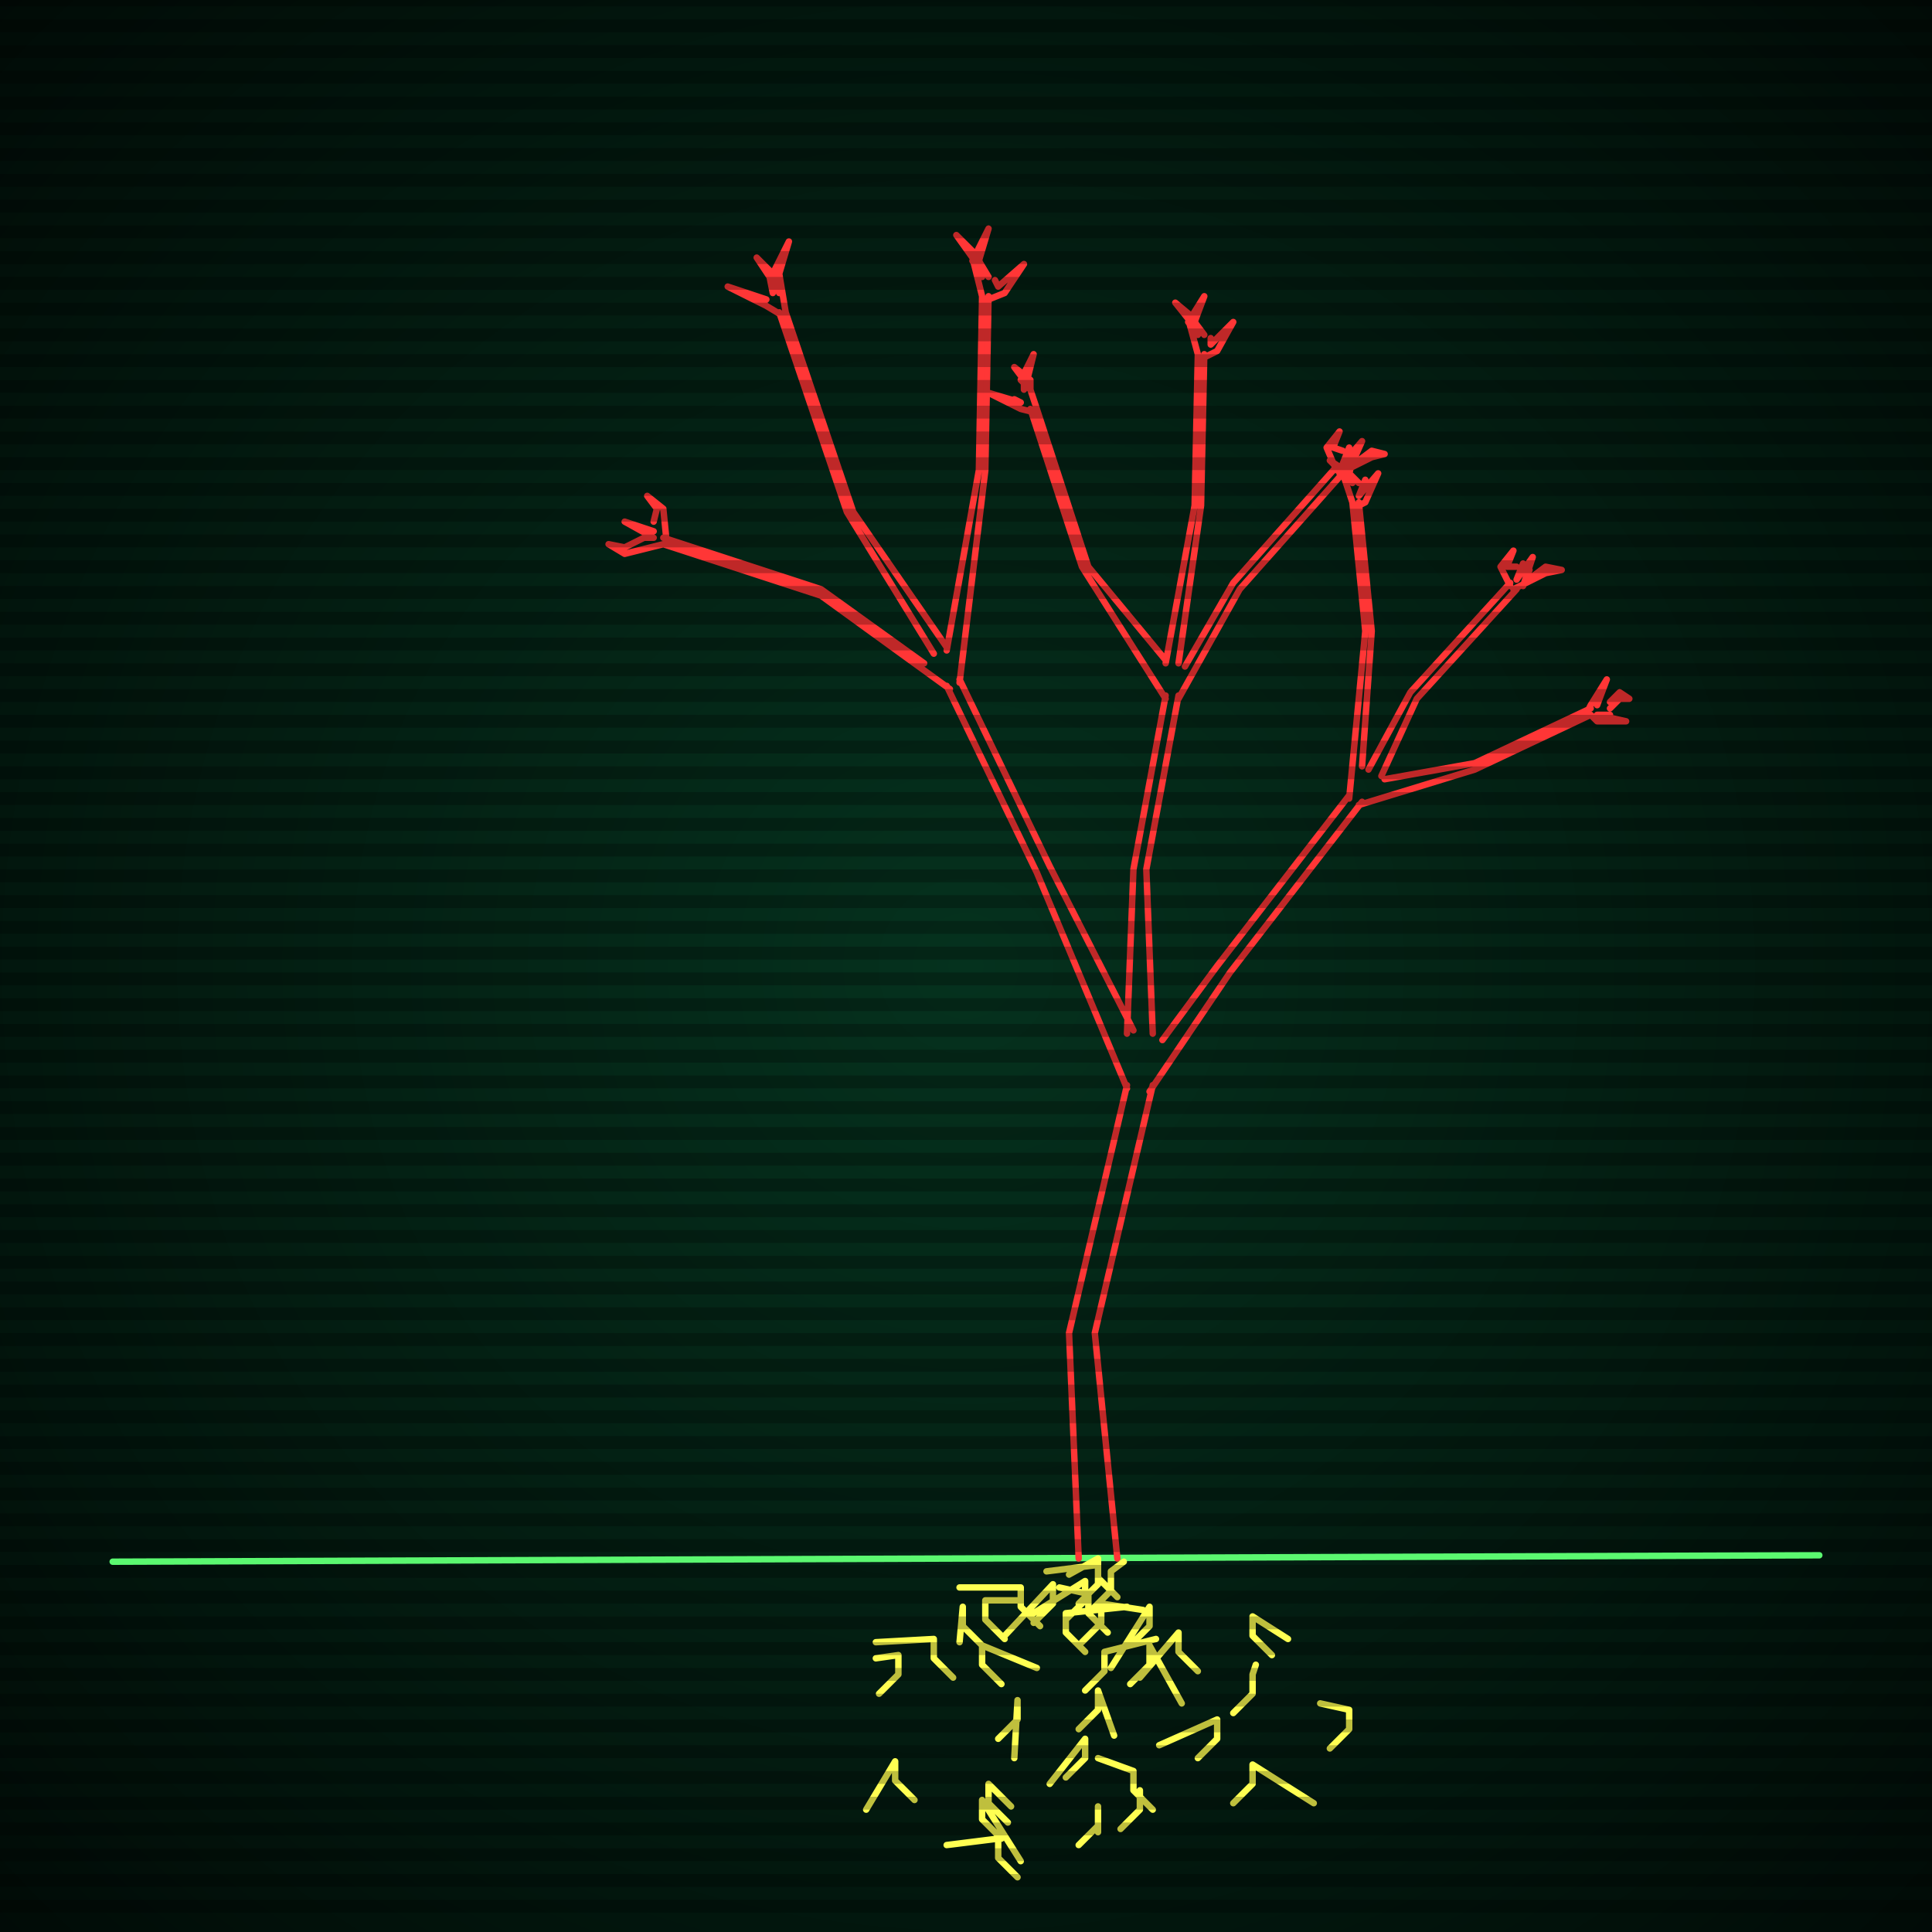 <svg xmlns="http://www.w3.org/2000/svg"
             width="600" height="600"
            >
    
            <style>
                @keyframes glow {0 % {opacity: 0.6;}
                3% {opacity: 0.9;} 30% {opacity: 0.6} 70% {opacity: 0.9}}
    
                .flicker {
                animation: glow 3s linear infinite alternate;
                animation-duration: 2.4s;
                animation-delay: 1.0s;
            }
    
    
            </style>
    
            <defs>
                <radialGradient id="screenGradient"
                                r="100%"
                >
                    <stop offset="0%" stop-color="#05321e"/>
                    <stop offset="90%" stop-color="black"/>
    
                </radialGradient>
            </defs>
    
            <rect
                fill="black"
                width="600" height="600"/>
    
            <rect
                className="flicker"
                fill="url(#screenGradient)"
                width="600" height="600"/>
    
    
            <path
                id="ground-path"
                className="flicker"
                style="fill: none;stroke: #5bf870;stroke-width:2px;stroke-linecap:round;stroke-linejoin:round;stroke-miterlimit:4;stroke-dasharray:none"
                d="M 35 485 L 565 483 "
            />
            <path
                id="branch-path"
                className="flicker"
                style="fill: none;stroke: #ff3636;stroke-width:2px;stroke-linecap:round;stroke-linejoin:round;stroke-miterlimit:4;stroke-dasharray:none"
                d="M 335 484 L 332 414 L 350 337 M 358 337 L 340 414 L 347 484 M 350 338 L 322 271 L 294 213 M 298 211 L 326 269 L 352 320 M 295 214 L 255 185 L 206 169 M 206 167 L 255 183 L 287 206 M 206 169 L 194 172 L 189 169 L 194 170 L 200 167 M 200 167 L 203 167 L 194 162 L 203 165 L 200 165 M 203 162 L 204 158 L 201 154 L 206 158 L 207 168 M 290 203 L 263 159 L 242 97 M 244 97 L 265 159 L 294 201 M 243 98 L 238 95 L 226 89 L 238 93 L 237 94 M 240 91 L 239 86 L 235 80 L 241 86 L 242 91 M 242 91 L 240 85 L 245 75 L 242 85 L 244 97 M 294 202 L 304 146 L 305 92 M 307 92 L 306 146 L 298 212 M 305 92 L 302 80 L 297 73 L 304 80 L 305 86 M 305 86 L 302 81 L 307 71 L 304 81 L 307 86 M 309 87 L 310 89 L 318 82 L 312 91 L 307 93 M 350 321 L 352 270 L 362 216 M 366 216 L 356 270 L 358 321 M 362 217 L 336 176 L 320 127 M 322 127 L 338 176 L 362 205 M 321 128 L 317 127 L 307 122 L 317 125 L 315 124 M 318 121 L 318 118 L 315 114 L 320 118 L 320 121 M 320 121 L 317 118 L 321 110 L 319 118 L 322 127 M 362 206 L 371 157 L 372 110 M 374 110 L 373 157 L 366 206 M 372 110 L 369 99 L 365 94 L 371 99 L 372 104 M 372 104 L 369 100 L 374 92 L 371 100 L 374 104 M 376 105 L 376 107 L 383 100 L 378 109 L 374 111 M 368 207 L 383 181 L 415 145 M 417 147 L 385 183 L 366 217 M 415 146 L 412 139 L 416 134 L 414 139 L 417 140 M 419 139 L 417 144 L 423 137 L 419 146 L 421 141 M 422 143 L 426 140 L 430 141 L 426 142 L 416 147 M 361 323 L 378 300 L 419 247 M 423 249 L 382 302 L 357 339 M 419 248 L 424 196 L 420 156 M 422 156 L 426 196 L 423 238 M 420 156 L 417 147 L 413 143 L 419 147 L 420 150 M 420 150 L 417 147 L 421 140 L 419 147 L 422 150 M 424 149 L 422 154 L 428 147 L 424 156 L 422 157 M 425 239 L 438 215 L 469 181 M 471 183 L 440 217 L 429 241 M 469 182 L 466 176 L 470 171 L 468 176 L 471 176 M 473 175 L 471 180 L 476 173 L 473 182 L 475 177 M 476 179 L 480 176 L 485 177 L 480 178 L 470 183 M 430 242 L 458 237 L 494 220 M 494 222 L 458 239 L 422 250 M 493 221 L 494 219 L 499 211 L 496 219 L 497 215 M 500 218 L 503 215 L 506 217 L 503 217 L 500 220 M 500 222 L 496 222 L 505 224 L 496 224 L 494 222 "
            />
            <path
                id="leaf-path"
                className="flicker"
                style="fill: none;stroke: #2b98ff;stroke-width:2px;stroke-linecap:round;stroke-linejoin:round;stroke-miterlimit:4;stroke-dasharray:none"
                d=""
            />
            <path
                id="root-path"
                className="flicker"
                style="fill: none;stroke: #ffff52;stroke-width:2px;stroke-linecap:round;stroke-linejoin:round;stroke-miterlimit:4;stroke-dasharray:none"
                d="M 332 489 L 341 484 L 341 490 L 347 496 M 325 488 L 341 486 L 341 492 L 335 498 M 349 485 L 345 488 L 345 494 L 339 500 M 321 501 L 337 491 L 337 497 L 331 503 M 329 493 L 338 495 L 338 501 L 344 507 M 355 500 L 342 498 L 342 504 L 336 510 M 312 508 L 327 492 L 327 498 L 321 504 M 350 499 L 331 501 L 331 507 L 337 513 M 345 518 L 357 499 L 357 505 L 351 511 M 298 493 L 317 493 L 317 499 L 323 505 M 359 509 L 343 513 L 343 519 L 337 525 M 367 529 L 357 511 L 357 517 L 351 523 M 354 521 L 366 507 L 366 513 L 372 519 M 316 497 L 306 497 L 306 503 L 312 509 M 346 539 L 341 525 L 341 531 L 335 537 M 298 510 L 299 499 L 299 505 L 305 511 M 322 518 L 305 511 L 305 517 L 311 523 M 315 546 L 316 528 L 316 534 L 310 540 M 400 509 L 389 502 L 389 508 L 395 514 M 326 554 L 337 540 L 337 546 L 331 552 M 272 510 L 290 509 L 290 515 L 296 521 M 390 517 L 389 520 L 389 526 L 383 532 M 360 542 L 378 534 L 378 540 L 372 546 M 341 546 L 352 550 L 352 556 L 358 562 M 272 515 L 279 514 L 279 520 L 273 526 M 354 559 L 354 556 L 354 562 L 348 568 M 341 569 L 341 561 L 341 567 L 335 573 M 314 561 L 307 554 L 307 560 L 313 566 M 408 560 L 389 548 L 389 554 L 383 560 M 317 578 L 305 559 L 305 565 L 311 571 M 269 562 L 278 547 L 278 553 L 284 559 M 294 573 L 310 571 L 310 577 L 316 583 M 410 529 L 419 531 L 419 537 L 413 543 "
            />
    
    
            <g id="stripes"
            >
                <path
                    id="stripe-path"
                    style="stroke: rgba(0, 0, 0, 0.25);stroke-width:4px;"
                    d="M 0,0 L 600,0 M 0,8 L 600,8 M 0,16 L 600,16 M 0,24 L 600,24 M 0,32 L 600,32 M 0,40 L 600,40 M 0,48 L 600,48 M 0,56 L 600,56 M 0,64 L 600,64 M 0,72 L 600,72 M 0,80 L 600,80 M 0,88 L 600,88 M 0,96 L 600,96 M 0,104 L 600,104 M 0,112 L 600,112 M 0,120 L 600,120 M 0,128 L 600,128 M 0,136 L 600,136 M 0,144 L 600,144 M 0,152 L 600,152 M 0,160 L 600,160 M 0,168 L 600,168 M 0,176 L 600,176 M 0,184 L 600,184 M 0,192 L 600,192 M 0,200 L 600,200 M 0,208 L 600,208 M 0,216 L 600,216 M 0,224 L 600,224 M 0,232 L 600,232 M 0,240 L 600,240 M 0,248 L 600,248 M 0,256 L 600,256 M 0,264 L 600,264 M 0,272 L 600,272 M 0,280 L 600,280 M 0,288 L 600,288 M 0,296 L 600,296 M 0,304 L 600,304 M 0,312 L 600,312 M 0,320 L 600,320 M 0,328 L 600,328 M 0,336 L 600,336 M 0,344 L 600,344 M 0,352 L 600,352 M 0,360 L 600,360 M 0,368 L 600,368 M 0,376 L 600,376 M 0,384 L 600,384 M 0,392 L 600,392 M 0,400 L 600,400 M 0,408 L 600,408 M 0,416 L 600,416 M 0,424 L 600,424 M 0,432 L 600,432 M 0,440 L 600,440 M 0,448 L 600,448 M 0,456 L 600,456 M 0,464 L 600,464 M 0,472 L 600,472 M 0,480 L 600,480 M 0,488 L 600,488 M 0,496 L 600,496 M 0,504 L 600,504 M 0,512 L 600,512 M 0,520 L 600,520 M 0,528 L 600,528 M 0,536 L 600,536 M 0,544 L 600,544 M 0,552 L 600,552 M 0,560 L 600,560 M 0,568 L 600,568 M 0,576 L 600,576 M 0,584 L 600,584 M 0,592 L 600,592 z"
                />
            </g>
        </svg>
        